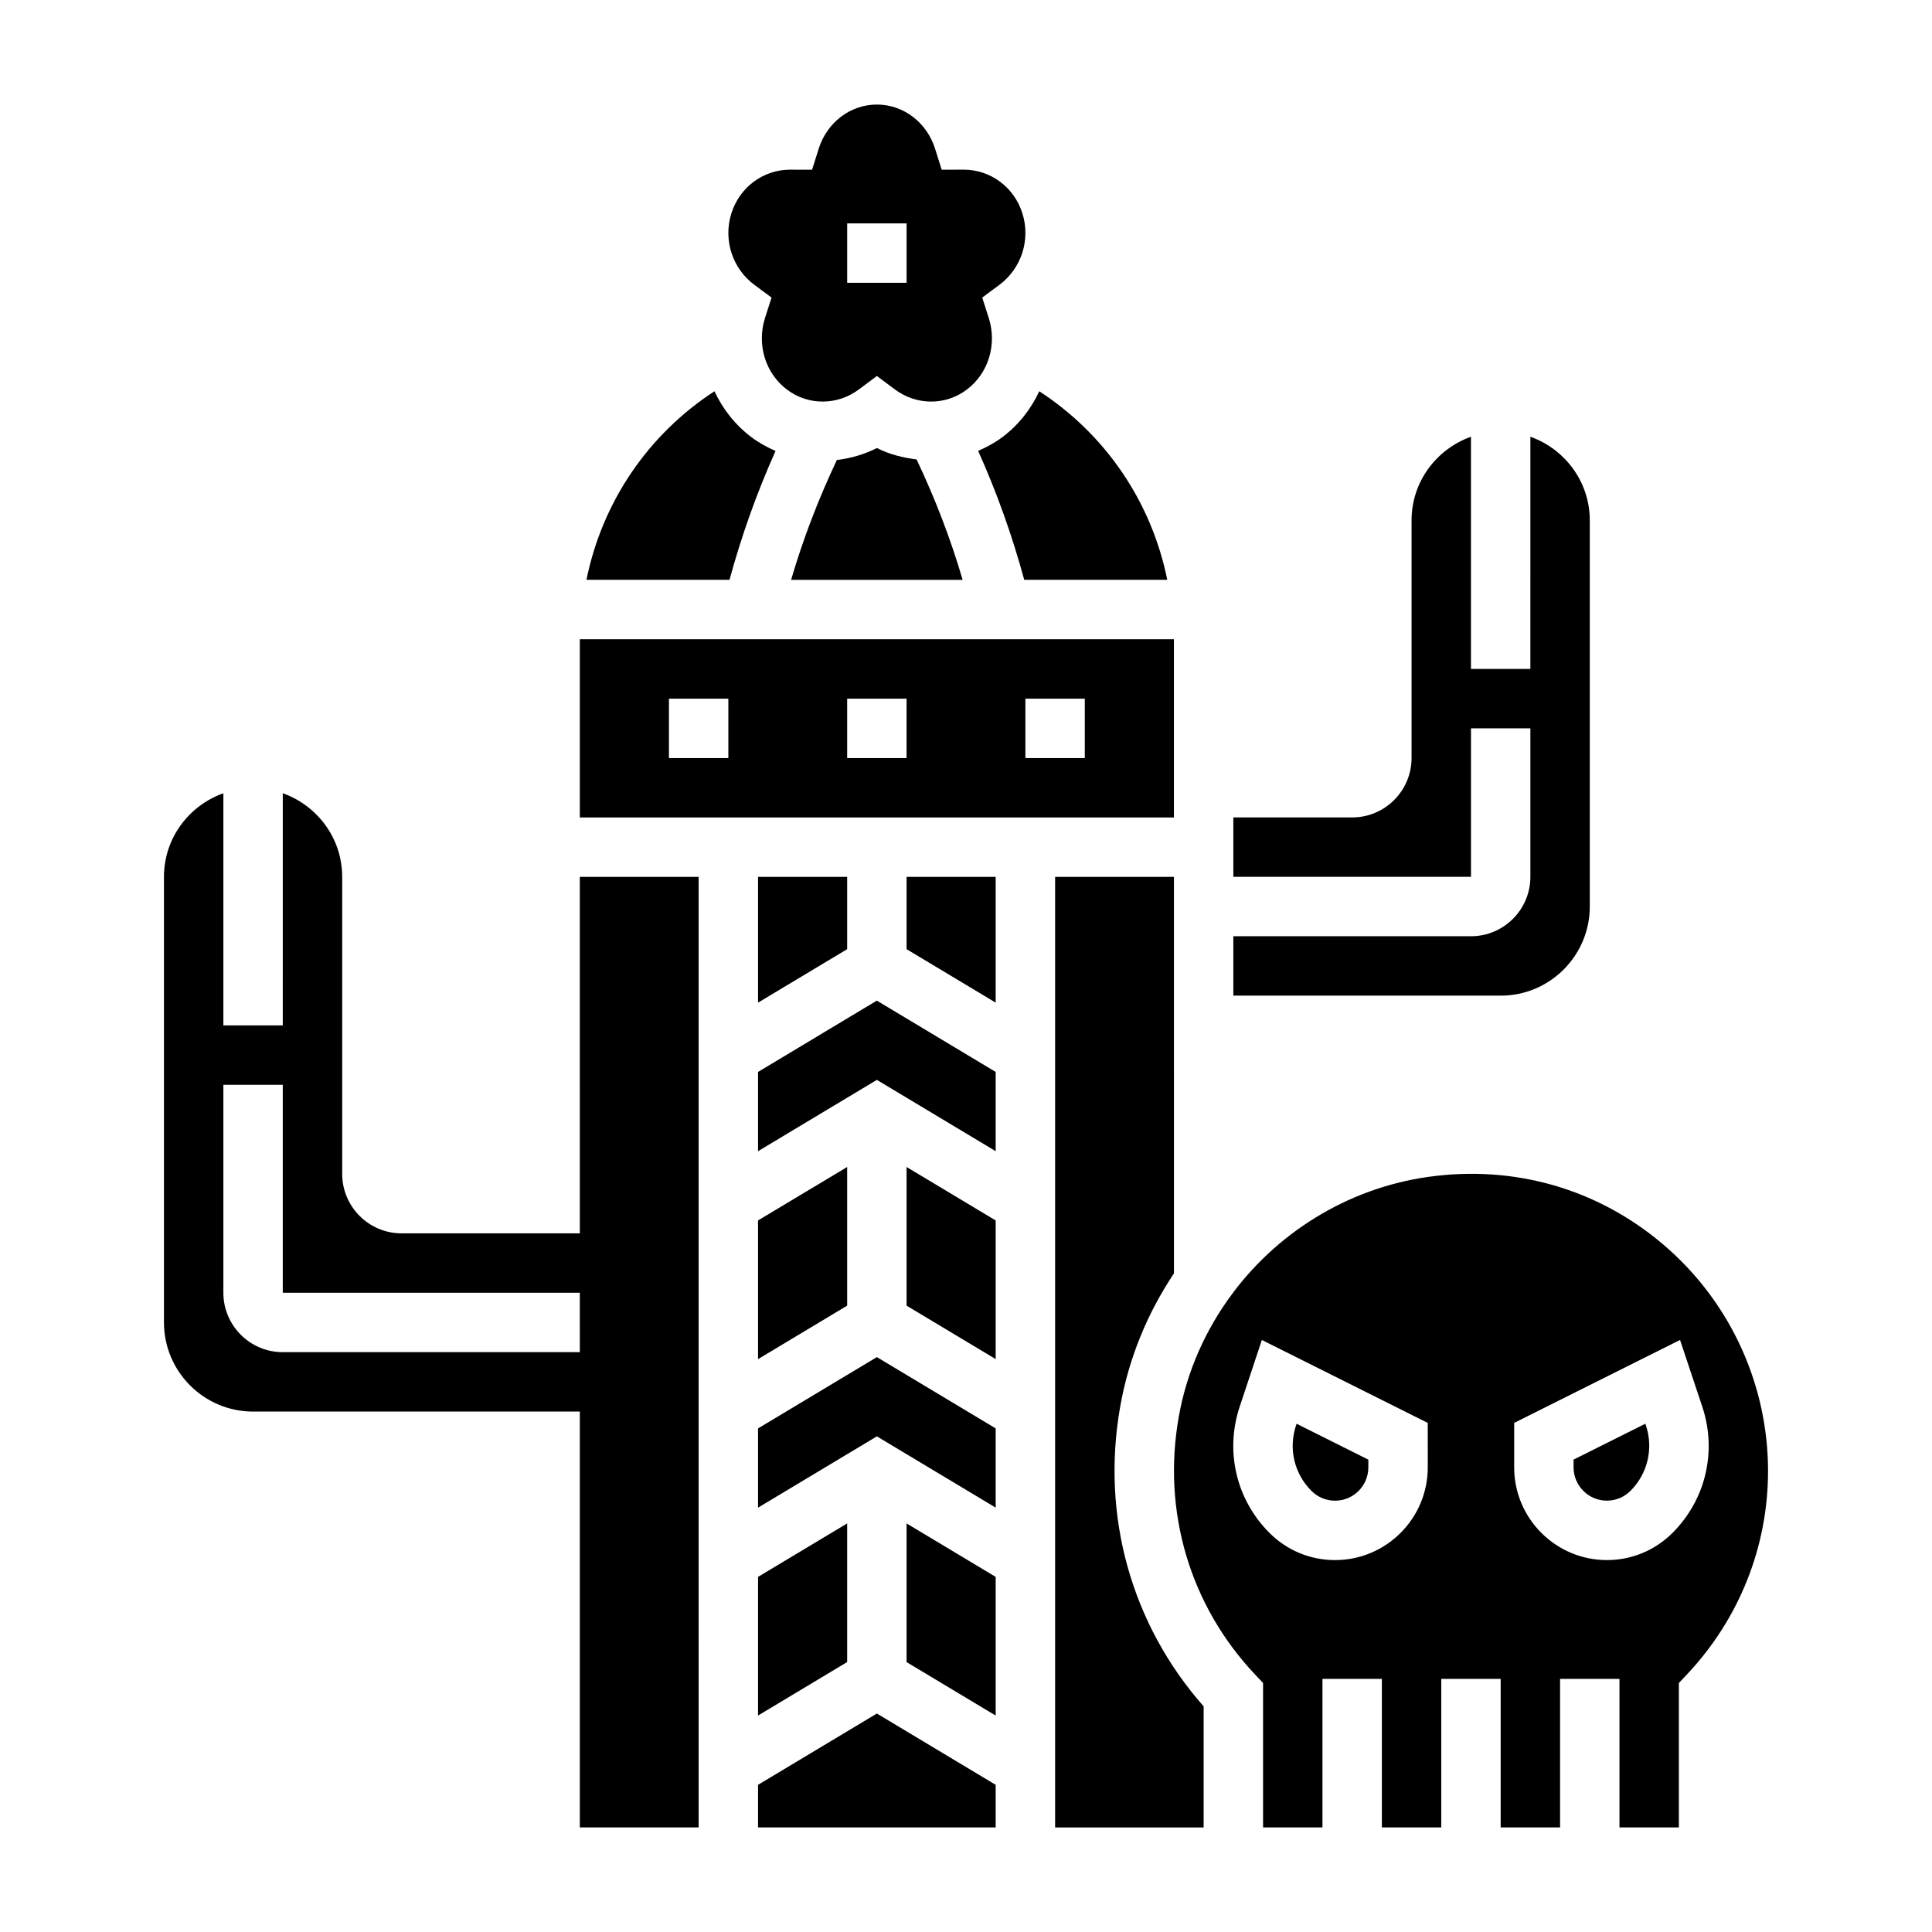 <?xml version="1.0" encoding="UTF-8"?>
<!-- Uploaded to: ICON Repo, www.svgrepo.com, Generator: ICON Repo Mixer Tools -->
<svg fill="#000000" width="800px" height="800px" version="1.1" viewBox="144 144 512 512" xmlns="http://www.w3.org/2000/svg">
 <g>
  <path d="m344.89 561.89v36.746l23.617-14.168v-36.746z"/>
  <path d="m344.89 617v11.289h62.977v-11.289l-31.488-18.895z"/>
  <path d="m384.25 490.01 23.617 14.168v-36.746l-23.617-14.168z"/>
  <path d="m344.89 467.43v36.746l23.617-14.168v-36.746z"/>
  <path d="m344.89 522.54v21l31.488-18.891 31.488 18.891v-21l-31.488-18.895z"/>
  <path d="m384.25 584.47 23.617 14.168v-36.746l-23.617-14.168z"/>
  <path d="m409.54 259.92c-1.992 1.48-4.125 2.606-6.32 3.566 4.961 11.043 9.035 22.484 12.211 34.172h37.91c-4.148-20.484-16.176-38.406-33.922-49.973-2.211 4.742-5.508 8.984-9.879 12.234z"/>
  <path d="m348.47 222.86-1.723 5.367c-2.266 7.094 0.094 14.762 5.879 19.074 5.66 4.219 13.312 4.148 19.035-0.133l4.723-3.527 4.723 3.527c5.715 4.281 13.367 4.352 19.035 0.133 5.785-4.312 8.148-11.973 5.879-19.074l-1.723-5.367 4.535-3.363c5.863-4.352 8.328-11.973 6.102-18.988-2.188-6.91-8.43-11.547-15.539-11.547h-0.047l-5.793 0.016-1.738-5.527c-2.199-7.019-8.402-11.742-15.434-11.742s-13.234 4.723-15.438 11.746l-1.738 5.527-5.793-0.016h-0.047c-7.102 0-13.344 4.637-15.539 11.547-2.219 7.008 0.227 14.633 6.102 18.988zm20.043-19.664h15.742v15.742h-15.742z"/>
  <path d="m565.31 384.25v-102.34c0-10.25-6.606-18.91-15.742-22.168l-0.004 61.527h-15.742v-61.527c-9.141 3.258-15.742 11.918-15.742 22.168v62.977c0 8.684-7.062 15.742-15.742 15.742h-31.488v15.742h62.977v-39.359h15.742v39.359c0 8.684-7.062 15.742-15.742 15.742h-62.977v15.742h70.848c13.016 0.008 23.613-10.59 23.613-23.609z"/>
  <path d="m349.53 263.51c-2.188-0.961-4.32-2.102-6.305-3.59-4.367-3.25-7.668-7.504-9.887-12.234-17.742 11.562-29.766 29.488-33.922 49.973h37.91c3.18-11.68 7.25-23.109 12.203-34.148z"/>
  <path d="m297.66 470.85h-47.23c-8.684 0-15.742-7.062-15.742-15.742l-0.004-78.723c0-10.25-6.606-18.91-15.742-22.168l-0.004 61.527h-15.742v-61.527c-9.141 3.258-15.746 11.918-15.746 22.168v118.08c0 13.02 10.598 23.617 23.617 23.617h86.594v110.21h31.488l-0.004-251.91h-31.488zm0 31.488h-78.723c-8.684 0-15.742-7.062-15.742-15.742v-55.105h15.742v55.105h78.719z"/>
  <path d="m376.38 262.73c-3.371 1.723-6.957 2.731-10.598 3.172-4.856 10.25-8.941 20.867-12.137 31.773h45.469c-3.211-10.949-7.32-21.625-12.211-31.922-3.606-0.457-7.18-1.324-10.523-3.023z"/>
  <path d="m344.89 376.38v33.328l23.617-14.168v-19.16z"/>
  <path d="m440.85 516.84c2.266-12.895 7.234-24.867 14.258-35.375l-0.004-89.336v-15.742h-31.488v251.91h39.359v-32.102c-19.152-21.715-27.203-50.438-22.125-79.352z"/>
  <path d="m497.8 541.7c4.863 0 8.824-3.961 8.824-8.824v-2.055l-19.012-9.512-0.148 0.441c-2.055 6.141-0.488 12.793 4.094 17.367 1.668 1.66 3.887 2.582 6.242 2.582z"/>
  <path d="m455.1 313.41h-157.44v47.23h157.44zm-118.08 31.488h-15.742v-15.742h15.742zm47.23 0h-15.742v-15.742h15.742zm47.234 0h-15.742v-15.742h15.742z"/>
  <path d="m344.89 428.07v21.004l31.488-18.895 31.488 18.895v-21.004l-31.488-18.895z"/>
  <path d="m586.27 475.11c-16.926-15.129-38.793-22.113-61.59-19.5-21.844 2.457-41.141 14.043-53.828 30.852v0.125h-0.086c-7.18 9.547-12.25 20.75-14.398 32.969-4.41 25.031 2.969 49.879 20.207 68.18l2.148 2.273v38.277h15.742v-39.359h15.742v39.359h15.742v-39.359h15.742v39.359h15.742v-39.359h15.742v39.359h15.742v-38.273l2.141-2.273c13.859-14.707 21.488-33.852 21.488-53.918 0-22.383-9.578-43.785-26.277-58.711zm-63.898 57.758c0 13.547-11.02 24.57-24.57 24.57-6.551 0-12.723-2.551-17.367-7.188-8.824-8.824-11.848-21.648-7.902-33.48l5.871-17.664 43.965 21.98zm64.852 17.371c-4.652 4.644-10.824 7.195-17.375 7.195-13.555 0-24.578-11.02-24.578-24.57v-11.785l43.957-21.98 5.887 17.664c3.949 11.84 0.926 24.66-7.891 33.477z"/>
  <path d="m384.25 395.54 23.617 14.168v-33.328h-23.617z"/>
  <path d="m580.03 521.3-19.02 9.508v2.055c0 4.863 3.961 8.824 8.832 8.824 2.356 0 4.574-0.922 6.25-2.59 4.566-4.566 6.133-11.219 4.094-17.352z"/>
 </g>
</svg>